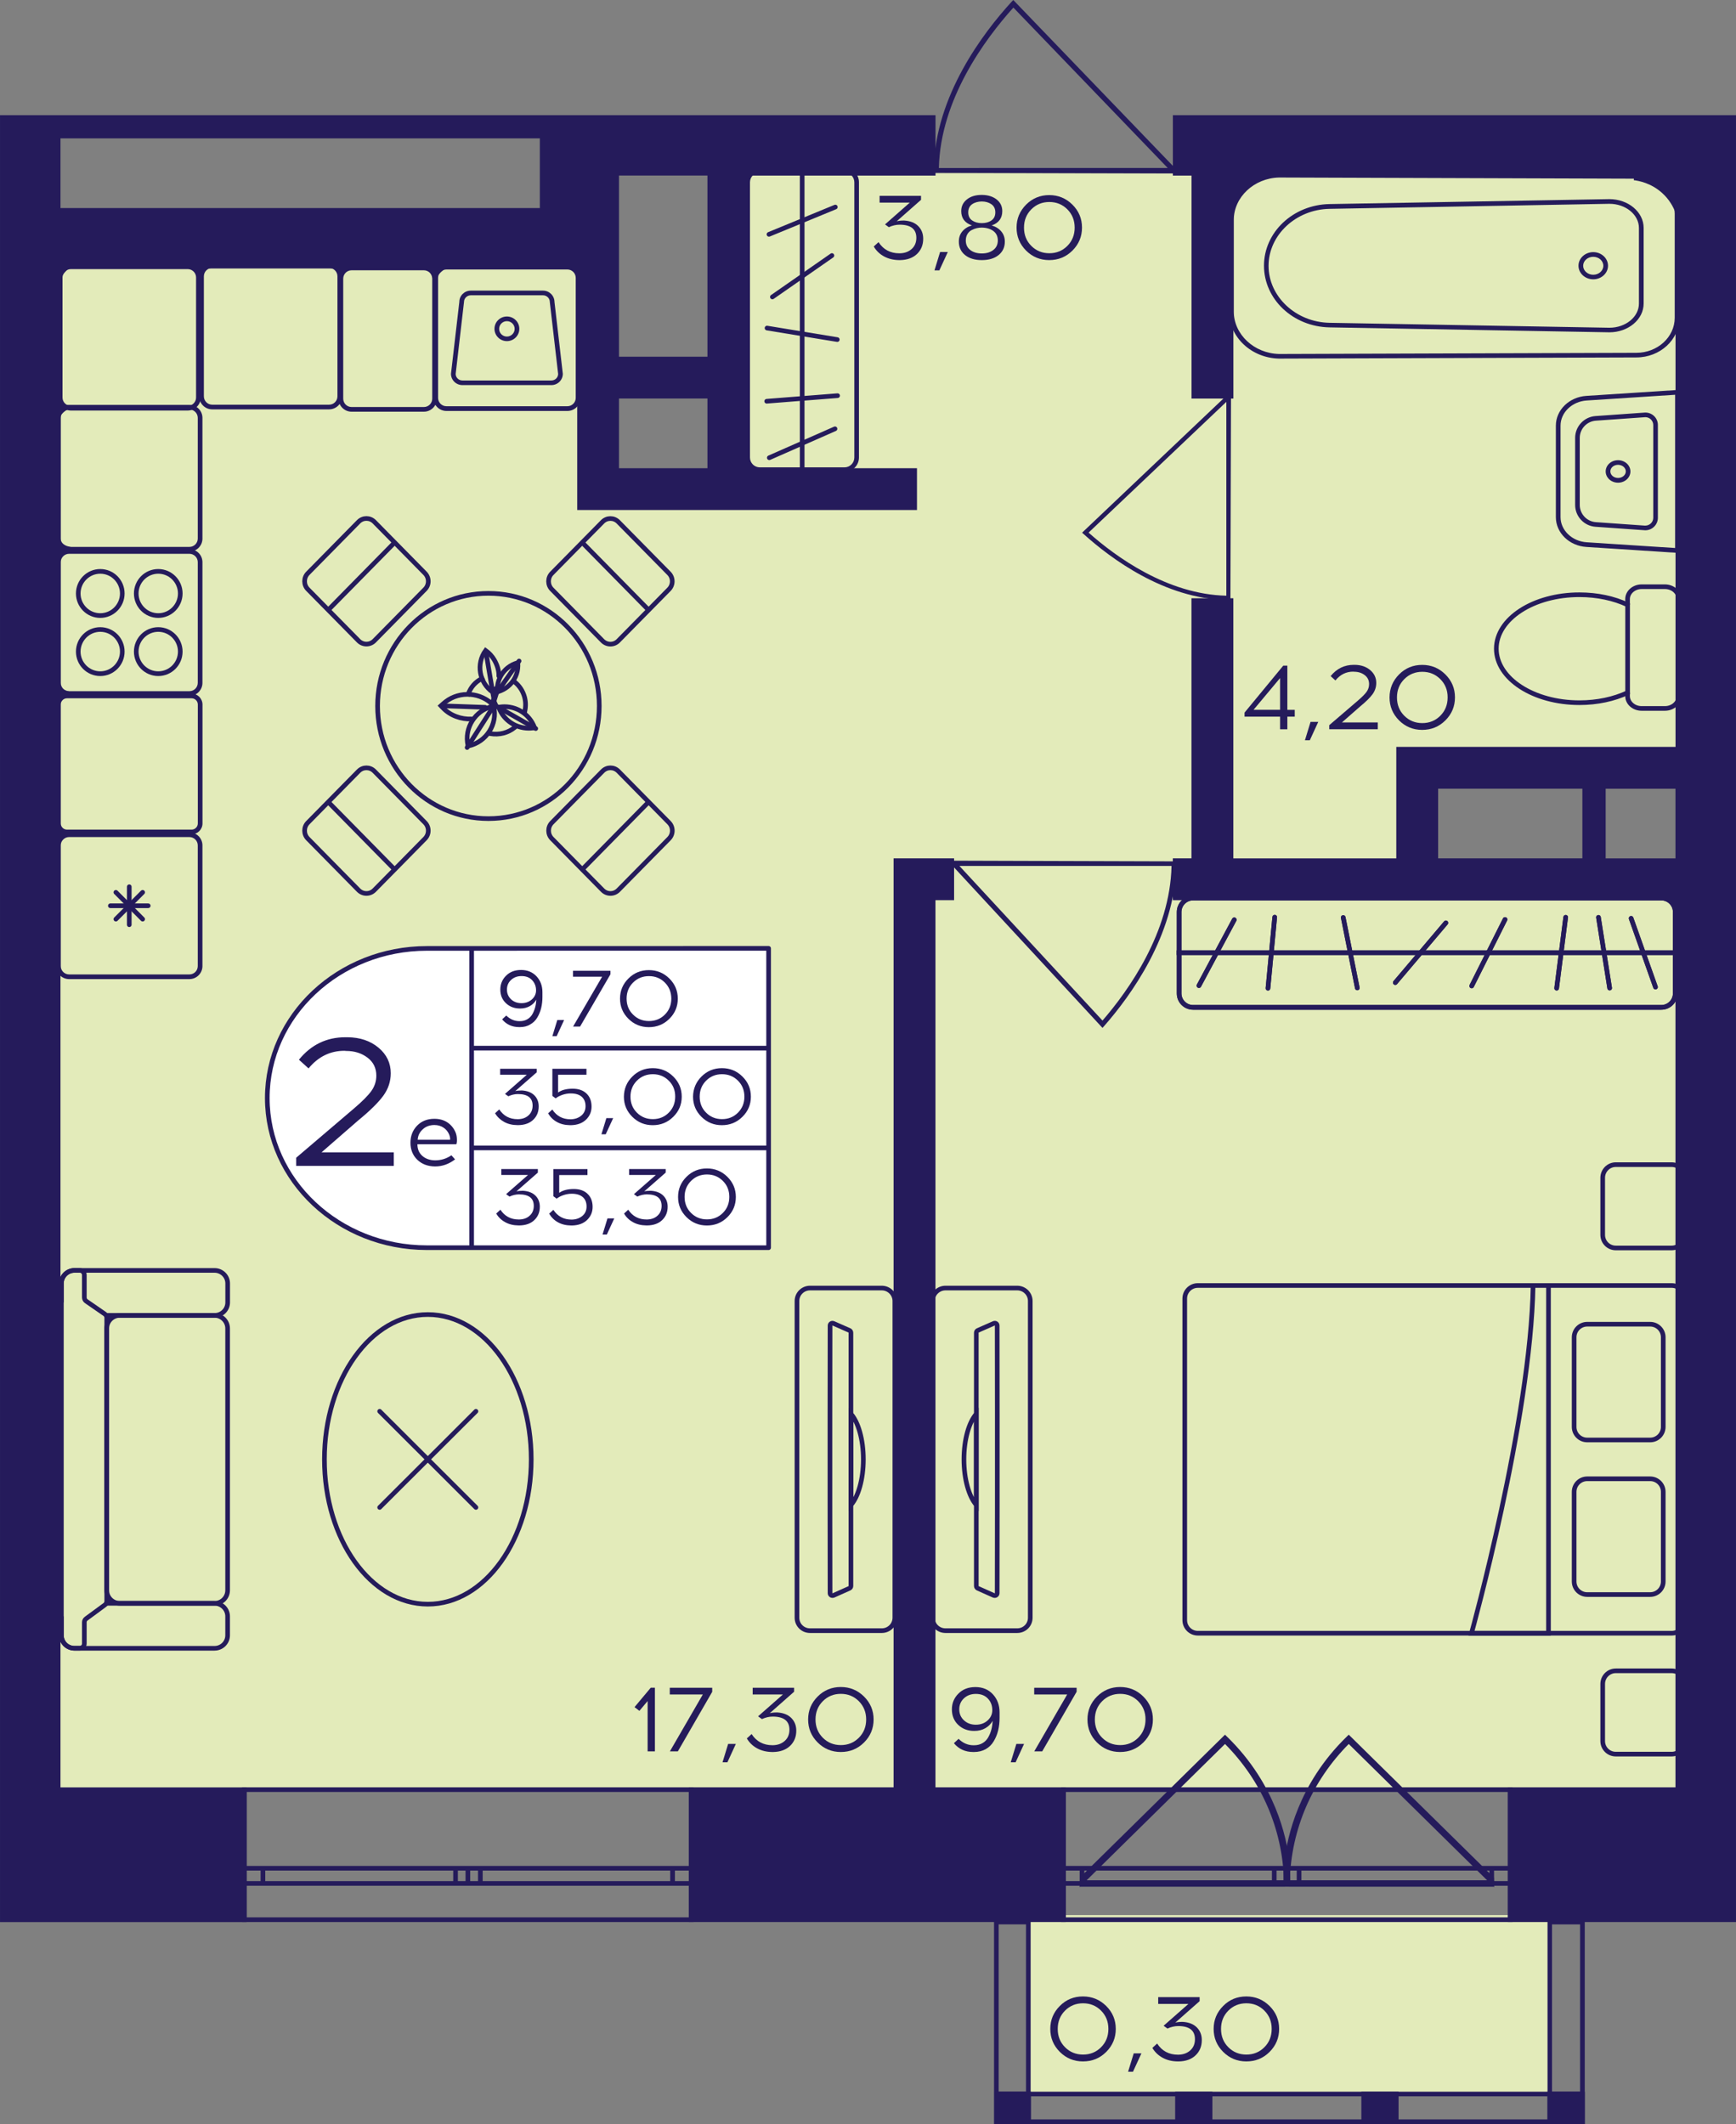 <?xml version="1.0" encoding="utf-8"?>
<!-- Generator: Adobe Illustrator 24.3.0, SVG Export Plug-In . SVG Version: 6.00 Build 0)  -->
<svg version="1.1" id="Слой_1" xmlns="http://www.w3.org/2000/svg" xmlns:xlink="http://www.w3.org/1999/xlink" x="0px" y="0px"
	 viewBox="0 0 326.89 400" style="enable-background:new 0 0 326.89 400;" xml:space="preserve">
<rect x="0" y="0" width="326.89" height="400" fill="#808080" stroke="none"/>
<path style="fill:#E3EBBA;" d="M3.94,337.02c105.17,0,210.33,0,315.5,0c0-57.24,0-114.49,0-171.73c-17.53,0.1-35.06,0.19-52.58,0.29
	c0-7,0-14,0-20.99c17.53,0,35.06,0,52.58,0c0-37.32,0-74.64,0-111.96c-60.76,0-121.52,0-182.29,0c0,19.83,0,39.65,0,59.48
	c-8.18,0-16.36,0-24.54,0c0-16.33,0-32.66,0-48.98c-36.22,0-72.45,0-108.67,0C3.94,141.09,3.94,239.05,3.94,337.02z"/>
<rect x="193.24" y="360.64" style="fill:#E3EBBA;" width="99.03" height="33.53"/>
<g>
	<path style="fill:none;stroke:#251B5B;stroke-width:0.875;stroke-miterlimit:10;" d="M200.25,361.51h84.13v-24.49l-84.13,0V361.51
		z M284.39,361.51h-84.13 M284.39,337.02l-84.13,0 M284.39,354.68h-3.5v-2.86h3.5V354.68z M242.29,351.82h2.32v2.86h-2.32V351.82z
		 M280.89,354.68h-36.27v-2.86h36.27V354.68z M242.29,354.68h-2.35v-2.86h2.35V354.68z M200.25,351.82h3.5v2.86h-3.5V351.82z
		 M239.94,354.68h-36.2v-2.86h36.2V354.68z M284.39,354.68h-3.5 M280.89,354.68v-2.86 M280.89,351.82h3.5 M242.29,351.82h2.32
		 M244.62,351.82v2.86 M244.62,354.68h-2.32 M280.89,354.68h-36.27 M244.62,351.82h36.27 M242.29,354.68h-2.35 M239.94,354.68v-2.86
		 M239.94,351.82h2.35 M200.25,351.82h3.5 M203.75,351.82v2.86 M203.75,354.68h-3.5 M239.94,354.68h-36.2 M203.75,351.82h36.2"/>
</g>
<g>
	<path style="fill:none;stroke:#251B5B;stroke-width:0.875;stroke-miterlimit:10;" d="M130.14,361.51H46.01v-24.49h84.13V361.51z
		 M46.01,361.51h84.13 M46.01,337.02h84.13 M46.01,354.68h3.5v-2.86h-3.5V354.68z M88.1,351.82h-2.32v2.86h2.32V351.82z
		 M49.51,354.68h36.27v-2.86H49.51V354.68z M88.1,354.68h2.35v-2.86H88.1V354.68z M130.14,351.82h-3.5v2.86h3.5V351.82z
		 M90.45,354.68h36.19v-2.86H90.45V354.68z M46.01,354.68h3.5 M49.51,354.68v-2.86 M49.51,351.82h-3.5 M88.1,351.82h-2.32
		 M85.78,351.82v2.86 M85.78,354.68h2.32 M49.51,354.68h36.27 M85.78,351.82H49.51 M88.1,354.68h2.35 M90.45,354.68v-2.86
		 M90.45,351.82H88.1 M130.14,351.82h-3.5 M126.65,351.82v2.86 M126.65,354.68h3.5 M90.45,354.68h36.19 M126.65,351.82H90.45"/>
</g>
<g>
	
		<rect x="291.4" y="393.9" transform="matrix(-1 2.651111e-07 -2.651111e-07 -1 589.804 793.896)" style="fill:#251B5B;" width="7.01" height="6.1"/>
	
		<rect x="187.24" y="393.9" transform="matrix(-1 2.697892e-07 -2.697892e-07 -1 381.369 793.896)" style="fill:#251B5B;" width="6.89" height="6.1"/>
	
		<rect x="221.29" y="393.9" transform="matrix(-1 2.651158e-07 -2.651158e-07 -1 449.583 793.897)" style="fill:#251B5B;" width="7.01" height="6.1"/>
	
		<rect x="256.34" y="393.9" transform="matrix(-1 2.651119e-07 -2.651119e-07 -1 519.693 793.897)" style="fill:#251B5B;" width="7.01" height="6.1"/>
	<g>
		<path style="fill:#251B5B;" d="M297.53,362.39v36.74h-5.26v-36.74H297.53 M298.41,361.51h-7.01V400h7.01V361.51L298.41,361.51z"/>
	</g>
	<g>
		<path style="fill:#251B5B;" d="M193.19,362.39l0,36.74h-5.14v-36.74H193.19 M194.07,361.51h-6.89l0,38.49h6.89L194.07,361.51
			L194.07,361.51z"/>
	</g>
	<g>
		<path style="fill:#251B5B;" d="M297.53,394.77v4.35l-109.42,0v-4.35L297.53,394.77 M298.41,393.9l-111.17,0v6.1l111.17,0V393.9
			L298.41,393.9z"/>
	</g>
</g>
<path style="fill:#251B5B;" d="M231.69,113.1c-0.26,0-0.51-0.01-0.77-0.01v-0.11c-11.65-0.25-21.8-7.83-26.85-12.39l-0.31-0.28
	l27.16-25.78v-0.17c0.29,0,0.59,0,0.88,0C231.76,87.28,231.73,100.19,231.69,113.1z M230.92,75.68l-25.94,24.62
	c5.06,4.5,14.82,11.64,25.94,11.88L230.92,75.68z"/>
<path style="fill:#251B5B;" d="M221.6,162.21c0,0.29-0.01,0.57-0.01,0.86h-0.12c-0.27,13.08-8.57,24.48-13.56,30.15l-0.31,0.35
	l-28.21-30.5h-0.18c0-0.33,0-0.66,0-0.99C193.35,162.12,207.47,162.17,221.6,162.21z M180.66,163.07l26.94,29.12
	c4.92-5.68,12.73-16.64,13-29.12L180.66,163.07z"/>
<path style="fill:#251B5B;" d="M175.71,32.53c0-0.3,0.01-0.59,0.01-0.9h0.12c0.3-13.57,9.24-25.39,14.62-31.27L190.8,0l30.43,31.63
	h0.19c0,0.34,0,0.68,0,1.03C206.19,32.62,190.95,32.57,175.71,32.53z M219.88,31.63L190.82,1.43c-5.31,5.89-13.74,17.26-14.03,30.21
	L219.88,31.63z"/>
<g>
	<path style="fill:#251B5B;" d="M231.13,327.12c2.17,2.12,4.06,4.43,5.66,6.9c5.71,8.83,6.1,17.08,6.16,18.75
		c0.03,1.06,0.01,1.93-0.02,2.48c-0.37,0.02-0.73,0.03-1.1,0.05h-38.46l-0.09,0.09c0.02-0.61,0.04-1.21,0.06-1.81l27.33-26.91
		L231.13,327.12z M204.61,354.09h37.16c-0.3-9.65-4.18-18.7-11.1-25.67L204.61,354.09z"/>
	<path style="fill:#251B5B;" d="M253.51,327.12c-2.17,2.12-4.06,4.43-5.66,6.9c-5.71,8.83-6.1,17.08-6.16,18.75
		c-0.03,1.06-0.01,1.93,0.02,2.48c0.37,0.02,0.73,0.03,1.1,0.05h38.46l0.09,0.09c-0.02-0.61-0.04-1.21-0.06-1.81l-27.33-26.91
		L253.51,327.12z M280.03,354.09h-37.16c0.3-9.65,4.18-18.7,11.1-25.67L280.03,354.09z"/>
</g>
<g>
	<g>
		<path style="fill:#251B5B;" d="M304.68,87.53c0.4,0,0.78,0.14,1.06,0.39c0.25,0.23,0.4,0.53,0.4,0.85c0,0.32-0.14,0.62-0.4,0.85
			c-0.28,0.25-0.65,0.39-1.06,0.39c-0.8,0-1.45-0.56-1.45-1.24S303.87,87.53,304.68,87.53 M304.68,86.66
			c-1.29,0-2.33,0.95-2.33,2.12s1.04,2.12,2.33,2.12s2.33-0.95,2.33-2.12C307.01,87.61,305.96,86.66,304.68,86.66L304.68,86.66z"/>
	</g>
	<g>
		<path style="fill:#251B5B;" d="M315.43,74.34l0,28.86l-16.65-1.08c-2.76-0.18-4.93-2.26-4.93-4.74V80.16
			c0-2.48,2.17-4.56,4.93-4.74L315.43,74.34 M316.31,73.41l-17.59,1.14c-3.24,0.21-5.75,2.66-5.75,5.61v17.23
			c0,2.95,2.51,5.4,5.75,5.61l17.59,1.14L316.31,73.41L316.31,73.41z"/>
	</g>
	<g>
		<path style="fill:#251B5B;" d="M309.82,78.56c0.82,0,1.49,0.67,1.49,1.48l0,17.46c0,0.82-0.67,1.48-1.49,1.48
			c-0.04,0-0.07,0-0.11,0l-9.21-0.65c-1.7-0.12-3.03-1.54-3.03-3.24l0-12.63c0-1.7,1.33-3.12,3.03-3.24l9.21-0.65
			C309.75,78.56,309.79,78.56,309.82,78.56 M309.82,77.69c-0.06,0-0.11,0-0.17,0.01l-9.21,0.65c-2.16,0.15-3.84,1.95-3.84,4.11
			l0,12.63c0,2.16,1.68,3.96,3.84,4.11l9.21,0.65c0.06,0,0.11,0.01,0.17,0.01c1.29,0,2.36-1.05,2.36-2.36l0-17.46
			C312.19,78.73,311.12,77.69,309.82,77.69L309.82,77.69z"/>
	</g>
</g>
<g>
	<g>
		<path style="fill:none;stroke:#251B5B;stroke-width:0.875;stroke-miterlimit:10;" d="M306.47,130.44v0.65
			c0,1.28,1.19,2.32,2.64,2.32l4.4,0c1.47,0,2.64-1.05,2.64-2.32l0-18.28c0-1.28-1.17-2.32-2.64-2.32h-4.4
			c-1.45,0-2.64,1.05-2.64,2.32v1.08"/>
	</g>
	<g>
		<path style="fill:none;stroke:#251B5B;stroke-width:0.875;stroke-miterlimit:10;" d="M281.76,122.16c0,5.62,7,10.17,15.65,10.17
			c3.37,0,6.51-0.69,9.07-1.89v-16.55c-2.55-1.2-5.69-1.89-9.06-1.89C288.76,111.99,281.76,116.54,281.76,122.16z"/>
	</g>
</g>
<g>
	<path style="fill:none;stroke:#251B5B;stroke-width:0.875;stroke-miterlimit:10;" d="M11.56,245.27l0-3.59
		c0-1.34,1.11-2.44,2.46-2.44H15l25.41,0c1.35,0,2.46,1.1,2.46,2.44v3.59c0,1.36-1.11,2.44-2.46,2.44H19.96"/>
	<path style="fill:none;stroke:#251B5B;stroke-width:0.875;stroke-miterlimit:10;" d="M11.56,304.37l0,3.59
		c0,1.36,1.11,2.44,2.46,2.44H15H40.4c1.35,0,2.46-1.08,2.46-2.44v-3.59c0-1.34-1.11-2.44-2.46-2.44l-20.41,0"/>
	<path style="fill:none;stroke:#251B5B;stroke-width:0.875;stroke-miterlimit:10;" d="M42.86,299.48l0-49.32
		c0-1.35-1.1-2.45-2.45-2.45H22.55c-1.35,0-2.45,1.1-2.45,2.45l0,49.32c0,1.35,1.1,2.45,2.45,2.45h17.87
		C41.76,301.93,42.86,300.84,42.86,299.48z"/>
	<path style="fill:none;stroke:#251B5B;stroke-width:0.875;stroke-miterlimit:10;" d="M16.24,304.81l3.51-2.58
		c0.22-0.16,0.35-0.42,0.35-0.7l0-53.37c0-0.29-0.14-0.55-0.38-0.72l-3.46-2.39c-0.24-0.16-0.38-0.43-0.38-0.72l0-4.23
		c0-0.48-0.39-0.87-0.88-0.87h-0.98c-1.36,0-2.46,1.09-2.46,2.44l0,66.28c0,1.35,1.1,2.44,2.46,2.44H15c0.48,0,0.88-0.39,0.88-0.87
		l0-4.03C15.88,305.23,16.01,304.97,16.24,304.81z"/>
</g>
<g>
	
		<ellipse style="fill:none;stroke:#251B5B;stroke-width:0.875;stroke-miterlimit:10;" cx="80.56" cy="274.82" rx="19.47" ry="27.27"/>
	<g>
		
			<line style="fill:none;stroke:#251B5B;stroke-width:0.875;stroke-linecap:round;stroke-miterlimit:10;" x1="71.49" y1="283.87" x2="89.62" y2="265.77"/>
		
			<line style="fill:none;stroke:#251B5B;stroke-width:0.875;stroke-linecap:round;stroke-miterlimit:10;" x1="71.49" y1="265.77" x2="89.62" y2="283.87"/>
	</g>
</g>
<g>
	<path style="fill:none;stroke:#251B5B;stroke-width:0.875;stroke-miterlimit:10;" d="M166.04,242.56l-13.51,0
		c-1.37,0-2.46,1.1-2.46,2.44l0,59.64c0,1.36,1.09,2.44,2.46,2.44h13.51c1.35,0,2.46-1.08,2.46-2.44l0-59.64
		C168.5,243.66,167.39,242.56,166.04,242.56z M160.23,298.68c0,0.17-0.12,0.35-0.28,0.42l-3,1.34c-0.32,0.12-0.65-0.09-0.65-0.42
		c0-2.13-0.02-8.79-0.02-16.63v-17.12c0-7.84,0.02-14.52,0.02-16.63c0-0.35,0.33-0.56,0.65-0.42l3,1.32
		c0.16,0.07,0.28,0.24,0.28,0.44L160.23,298.68z"/>
	<g>
		<path style="fill:none;stroke:#251B5B;stroke-width:0.875;stroke-miterlimit:10;" d="M162.57,274.83c0,3.73-0.95,6.99-2.33,8.58
			l0-17.15C161.62,267.84,162.57,271.08,162.57,274.83z"/>
	</g>
</g>
<g>
	<g>
		<g>
			<path style="fill:#251B5B;" d="M159.02,32.48c1.02,0,1.85,0.83,1.85,1.85v51.83c0,1.02-0.83,1.85-1.85,1.85h-15.95
				c-1.02,0-1.85-0.83-1.85-1.85V34.33c0-1.02,0.83-1.85,1.85-1.85H159.02 M159.02,31.6h-15.95c-1.5,0-2.72,1.22-2.72,2.72v51.83
				c0,1.5,1.22,2.72,2.72,2.72h15.95c1.5,0,2.72-1.22,2.72-2.72V34.33C161.75,32.82,160.53,31.6,159.02,31.6L159.02,31.6z"/>
		</g>
	</g>
	
		<line style="fill:none;stroke:#251B5B;stroke-width:0.875;stroke-miterlimit:10;" x1="151.05" y1="88.88" x2="151.05" y2="31.83"/>
	
		<line style="fill:none;stroke:#251B5B;stroke-width:0.875;stroke-linecap:round;stroke-miterlimit:10;" x1="144.37" y1="75.56" x2="157.72" y2="74.51"/>
	
		<line style="fill:none;stroke:#251B5B;stroke-width:0.875;stroke-linecap:round;stroke-miterlimit:10;" x1="144.43" y1="61.78" x2="157.66" y2="63.95"/>
	
		<line style="fill:none;stroke:#251B5B;stroke-width:0.875;stroke-linecap:round;stroke-miterlimit:10;" x1="145.44" y1="55.92" x2="156.65" y2="48.12"/>
	
		<line style="fill:none;stroke:#251B5B;stroke-width:0.875;stroke-linecap:round;stroke-miterlimit:10;" x1="144.8" y1="44.13" x2="157.29" y2="38.99"/>
	
		<line style="fill:none;stroke:#251B5B;stroke-width:0.875;stroke-linecap:round;stroke-miterlimit:10;" x1="144.86" y1="86.2" x2="157.23" y2="80.75"/>
</g>
<g>
	<g>
		<g>
			<path style="fill:#251B5B;" d="M312.82,169.56c1.21,0,2.19,0.98,2.19,2.19v15.32c0,1.21-0.98,2.19-2.19,2.19h-88.16
				c-1.21,0-2.19-0.98-2.19-2.19v-15.32c0-1.21,0.98-2.19,2.19-2.19H312.82 M312.82,168.69h-88.16c-1.7,0-3.07,1.37-3.07,3.07v15.32
				c0,1.7,1.37,3.07,3.07,3.07h88.16c1.7,0,3.07-1.37,3.07-3.07v-15.32C315.89,170.06,314.52,168.69,312.82,168.69L312.82,168.69z"
				/>
		</g>
	</g>
	
		<line style="fill:none;stroke:#251B5B;stroke-width:0.875;stroke-miterlimit:10;" x1="221.58" y1="179.41" x2="315.57" y2="179.41"/>
	
		<line style="fill:none;stroke:#251B5B;stroke-width:0.875;stroke-linecap:round;stroke-miterlimit:10;" x1="238.76" y1="186.1" x2="240.03" y2="172.72"/>
	
		<line style="fill:none;stroke:#251B5B;stroke-width:0.875;stroke-linecap:round;stroke-miterlimit:10;" x1="255.58" y1="186.04" x2="252.93" y2="172.78"/>
	
		<line style="fill:none;stroke:#251B5B;stroke-width:0.875;stroke-linecap:round;stroke-miterlimit:10;" x1="311.73" y1="185.88" x2="307.14" y2="172.94"/>
	
		<line style="fill:none;stroke:#251B5B;stroke-width:0.875;stroke-linecap:round;stroke-miterlimit:10;" x1="262.73" y1="185.04" x2="272.26" y2="173.79"/>
	
		<line style="fill:none;stroke:#251B5B;stroke-width:0.875;stroke-linecap:round;stroke-miterlimit:10;" x1="277.12" y1="185.67" x2="283.4" y2="173.15"/>
	
		<line style="fill:none;stroke:#251B5B;stroke-width:0.875;stroke-linecap:round;stroke-miterlimit:10;" x1="293.12" y1="186.09" x2="294.82" y2="172.74"/>
	
		<line style="fill:none;stroke:#251B5B;stroke-width:0.875;stroke-linecap:round;stroke-miterlimit:10;" x1="303.1" y1="186.07" x2="300.99" y2="172.75"/>
	
		<line style="fill:none;stroke:#251B5B;stroke-width:0.875;stroke-linecap:round;stroke-miterlimit:10;" x1="225.76" y1="185.61" x2="232.41" y2="173.21"/>
	<g>
		<g>
			<path style="fill:#251B5B;" d="M312.82,169.56c1.21,0,2.19,0.98,2.19,2.19v15.32c0,1.21-0.98,2.19-2.19,2.19h-88.16
				c-1.21,0-2.19-0.98-2.19-2.19v-15.32c0-1.21,0.98-2.19,2.19-2.19H312.82 M312.82,168.69h-88.16c-1.7,0-3.07,1.37-3.07,3.07v15.32
				c0,1.7,1.37,3.07,3.07,3.07h88.16c1.7,0,3.07-1.37,3.07-3.07v-15.32C315.89,170.06,314.52,168.69,312.82,168.69L312.82,168.69z"
				/>
		</g>
	</g>
	
		<line style="fill:none;stroke:#251B5B;stroke-width:0.875;stroke-miterlimit:10;" x1="221.58" y1="179.41" x2="315.57" y2="179.41"/>
	
		<line style="fill:none;stroke:#251B5B;stroke-width:0.875;stroke-linecap:round;stroke-miterlimit:10;" x1="238.76" y1="186.1" x2="240.03" y2="172.72"/>
	
		<line style="fill:none;stroke:#251B5B;stroke-width:0.875;stroke-linecap:round;stroke-miterlimit:10;" x1="255.58" y1="186.04" x2="252.93" y2="172.78"/>
	
		<line style="fill:none;stroke:#251B5B;stroke-width:0.875;stroke-linecap:round;stroke-miterlimit:10;" x1="311.73" y1="185.88" x2="307.14" y2="172.94"/>
	
		<line style="fill:none;stroke:#251B5B;stroke-width:0.875;stroke-linecap:round;stroke-miterlimit:10;" x1="262.73" y1="185.04" x2="272.26" y2="173.79"/>
	
		<line style="fill:none;stroke:#251B5B;stroke-width:0.875;stroke-linecap:round;stroke-miterlimit:10;" x1="277.12" y1="185.67" x2="283.4" y2="173.15"/>
	
		<line style="fill:none;stroke:#251B5B;stroke-width:0.875;stroke-linecap:round;stroke-miterlimit:10;" x1="293.12" y1="186.09" x2="294.82" y2="172.74"/>
	
		<line style="fill:none;stroke:#251B5B;stroke-width:0.875;stroke-linecap:round;stroke-miterlimit:10;" x1="303.1" y1="186.07" x2="300.99" y2="172.75"/>
	
		<line style="fill:none;stroke:#251B5B;stroke-width:0.875;stroke-linecap:round;stroke-miterlimit:10;" x1="225.76" y1="185.61" x2="232.41" y2="173.21"/>
</g>
<g>
	<g>
		<path style="fill:none;stroke:#251B5B;stroke-width:0.875;stroke-miterlimit:10;" d="M314.77,307.56h-89.22
			c-1.36,0-2.46-1.1-2.46-2.46v-60.56c0-1.36,1.1-2.46,2.46-2.46h89.22c1.36,0,2.46,1.1,2.46,2.46v60.56
			C317.23,306.46,316.13,307.56,314.77,307.56z"/>
		<g>
			<path style="fill:none;stroke:#251B5B;stroke-width:0.875;stroke-miterlimit:10;" d="M298.87,249.37h11.86
				c1.36,0,2.46,1.1,2.46,2.46v16.88c0,1.36-1.1,2.46-2.46,2.46h-11.86c-1.36,0-2.46-1.1-2.46-2.46v-16.88
				C296.41,250.47,297.51,249.37,298.87,249.37z"/>
			<path style="fill:none;stroke:#251B5B;stroke-width:0.875;stroke-miterlimit:10;" d="M298.87,278.48h11.86
				c1.36,0,2.46,1.1,2.46,2.46v16.88c0,1.36-1.1,2.46-2.46,2.46h-11.86c-1.36,0-2.46-1.1-2.46-2.46v-16.88
				C296.41,279.58,297.51,278.48,298.87,278.48z"/>
		</g>
		<path style="fill:none;stroke:#251B5B;stroke-width:0.875;stroke-miterlimit:10;" d="M291.58,242.09v65.48h-14.5
			c0,0,11.18-40.22,11.6-65.48"/>
	</g>
	<path style="fill:none;stroke:#251B5B;stroke-width:0.875;stroke-linecap:round;stroke-miterlimit:10;" d="M304.25,219.32h10.52
		c1.36,0,2.46,1.1,2.46,2.46v10.77c0,1.36-1.1,2.46-2.46,2.46h-10.52c-1.36,0-2.46-1.1-2.46-2.46v-10.77
		C301.8,220.42,302.9,219.32,304.25,219.32z"/>
	<path style="fill:none;stroke:#251B5B;stroke-width:0.875;stroke-linecap:round;stroke-miterlimit:10;" d="M304.25,314.64h10.52
		c1.36,0,2.46,1.1,2.46,2.46v10.77c0,1.36-1.1,2.46-2.46,2.46h-10.52c-1.36,0-2.46-1.1-2.46-2.46V317.1
		C301.8,315.74,302.9,314.64,304.25,314.64z"/>
</g>
<g>
	<path style="fill:none;stroke:#251B5B;stroke-width:0.875;stroke-miterlimit:10;" d="M178.03,242.56h13.51
		c1.37,0,2.46,1.1,2.46,2.44v59.64c0,1.36-1.09,2.44-2.46,2.44h-13.51c-1.35,0-2.46-1.08-2.46-2.44V245
		C175.58,243.66,176.68,242.56,178.03,242.56z M183.84,298.68c0,0.17,0.12,0.35,0.28,0.42l3,1.34c0.32,0.12,0.65-0.09,0.65-0.42
		c0-2.13,0.02-8.79,0.02-16.63v-17.12c0-7.84-0.02-14.52-0.02-16.63c0-0.35-0.33-0.56-0.65-0.42l-3,1.32
		c-0.16,0.07-0.28,0.24-0.28,0.44V298.68z"/>
	<g>
		<path style="fill:none;stroke:#251B5B;stroke-width:0.875;stroke-miterlimit:10;" d="M181.51,274.83c0,3.73,0.95,6.99,2.33,8.58
			v-17.15C182.46,267.84,181.51,271.08,181.51,274.83z"/>
	</g>
</g>
<g>
	<g>
		<path style="fill:#251B5B;" d="M240.86,33.43l67.27,0.22c3.98,0,7.22,2.96,7.22,6.59v19.61c0,3.63-3.24,6.59-7.22,6.59
			l-67.26,0.22c-4.72-0.1-8.55-3.69-8.55-8V41.43C232.32,37.12,236.15,33.53,240.86,33.43 M240.85,32.55
			c-5.23,0.11-9.41,4.05-9.41,8.87v17.24c0,4.82,4.18,8.76,9.41,8.87l67.28-0.22c4.47,0,8.1-3.34,8.1-7.47V40.24
			c0-4.12-3.63-7.47-8.1-7.47L240.85,32.55L240.85,32.55z"/>
	</g>
	<g>
		<path style="fill:#251B5B;" d="M303.05,38.38c3.07,0,5.56,2.04,5.56,4.55v14.24c0,2.51-2.5,4.55-5.56,4.55l-52.71-0.93
			c-6.33-0.12-11.47-4.94-11.47-10.73c0-5.8,5.15-10.61,11.47-10.73L303.05,38.38 M303.05,37.5l-52.71,0.93
			c-6.85,0.13-12.33,5.29-12.33,11.61v0c0,6.32,5.48,11.48,12.33,11.61l52.71,0.93c3.56,0,6.45-2.43,6.45-5.42V42.92
			C309.5,39.93,306.61,37.5,303.05,37.5L303.05,37.5z"/>
	</g>
	<g>
		<path style="fill:#251B5B;" d="M300.01,48.36c1.05,0,1.9,0.76,1.9,1.69s-0.85,1.69-1.9,1.69c-1.05,0-1.9-0.76-1.9-1.69
			S298.96,48.36,300.01,48.36 M300.01,47.48c-1.53,0-2.78,1.15-2.78,2.56s1.24,2.56,2.78,2.56c1.53,0,2.78-1.15,2.78-2.56
			S301.54,47.48,300.01,47.48L300.01,47.48z"/>
	</g>
</g>
<g>
	<path style="fill:#251B5B;" d="M35.35,50.68c0.87,0,1.57,0.71,1.57,1.57v22.61c0,0.87-0.71,1.57-1.57,1.57H13.34
		c-0.87,0-1.57-0.71-1.57-1.57V52.25c0-0.87,0.71-1.57,1.57-1.57H35.35 M35.35,49.8H13.34c-1.35,0-2.45,1.1-2.45,2.45v22.61
		c0,1.35,1.1,2.45,2.45,2.45h22.01c1.35,0,2.45-1.1,2.45-2.45V52.25C37.79,50.9,36.7,49.8,35.35,49.8L35.35,49.8z"/>
</g>
<g>
	<g>
		<path style="fill:#251B5B;" d="M106.84,50.75c0.87,0,1.57,0.71,1.57,1.57v22.61c0,0.87-0.71,1.57-1.57,1.57H84.06
			c-0.87,0-1.57-0.71-1.57-1.57V52.32c0-0.87,0.71-1.57,1.57-1.57H106.84 M106.84,49.88H84.06c-1.35,0-2.45,1.1-2.45,2.45v22.61
			c0,1.35,1.1,2.45,2.45,2.45h22.79c1.35,0,2.45-1.1,2.45-2.45V52.32C109.29,50.97,108.2,49.88,106.84,49.88L106.84,49.88z"/>
	</g>
	<g>
		<path style="fill:#251B5B;" d="M102.26,55.61c0.7,0,1.27,0.56,1.27,1.26v0.05l0.01,0.05l1.56,13.47
			c-0.02,0.67-0.58,1.21-1.27,1.21H87.07c-0.69,0-1.25-0.54-1.27-1.21l1.56-13.47l0.01-0.05v-0.05c0-0.69,0.57-1.26,1.27-1.26
			H102.26 M102.26,54.73H88.64c-1.19,0-2.15,0.96-2.15,2.13l-1.57,13.53c0,1.18,0.96,2.13,2.15,2.13h16.76
			c1.19,0,2.15-0.96,2.15-2.13l-1.57-13.53C104.4,55.69,103.44,54.73,102.26,54.73L102.26,54.73z"/>
	</g>
	<g>
		<path style="fill:#251B5B;" d="M95.45,60.48c0.81,0,1.46,0.65,1.46,1.45c0,0.8-0.66,1.45-1.46,1.45c-0.81,0-1.46-0.65-1.46-1.45
			C93.99,61.13,94.64,60.48,95.45,60.48 M95.45,59.6c-1.29,0-2.34,1.04-2.34,2.32s1.05,2.32,2.34,2.32s2.34-1.04,2.34-2.32
			S96.74,59.6,95.45,59.6L95.45,59.6z"/>
	</g>
</g>
<g>
	<g>
		<path style="fill:#251B5B;" d="M35.67,104.29c0.87,0,1.57,0.71,1.57,1.57v22.73c0,0.87-0.71,1.57-1.57,1.57H13.01
			c-0.87,0-1.57-0.71-1.57-1.57v-22.73c0-0.87,0.71-1.57,1.57-1.57H35.67 M35.67,103.42H13.01c-1.35,0-2.45,1.1-2.45,2.45v22.73
			c0,1.35,1.1,2.45,2.45,2.45h22.66c1.35,0,2.45-1.1,2.45-2.45v-22.73C38.12,104.51,37.03,103.42,35.67,103.42L35.67,103.42z"/>
	</g>
	<g>
		<g>
			<path style="fill:#251B5B;" d="M29.8,108.04c2.05,0,3.71,1.67,3.71,3.72s-1.66,3.72-3.71,3.72s-3.71-1.67-3.71-3.72
				S27.76,108.04,29.8,108.04 M29.8,107.16c-2.53,0-4.58,2.06-4.58,4.6s2.05,4.6,4.58,4.6c2.53,0,4.58-2.06,4.58-4.6
				S32.33,107.16,29.8,107.16L29.8,107.16z"/>
		</g>
		<g>
			<path style="fill:#251B5B;" d="M18.88,118.98c2.05,0,3.71,1.67,3.71,3.72c0,2.05-1.66,3.72-3.71,3.72s-3.71-1.67-3.71-3.72
				C15.18,120.65,16.84,118.98,18.88,118.98 M18.88,118.11c-2.53,0-4.58,2.06-4.58,4.6s2.05,4.6,4.58,4.6c2.53,0,4.58-2.06,4.58-4.6
				S21.42,118.11,18.88,118.11L18.88,118.11z"/>
		</g>
		<g>
			<path style="fill:#251B5B;" d="M29.8,118.98c2.05,0,3.71,1.67,3.71,3.72c0,2.05-1.66,3.72-3.71,3.72s-3.71-1.67-3.71-3.72
				C26.09,120.65,27.76,118.98,29.8,118.98 M29.8,118.11c-2.53,0-4.58,2.06-4.58,4.6s2.05,4.6,4.58,4.6c2.53,0,4.58-2.06,4.58-4.6
				S32.33,118.11,29.8,118.11L29.8,118.11z"/>
		</g>
		<g>
			<path style="fill:#251B5B;" d="M18.88,108.04c2.05,0,3.71,1.67,3.71,3.72s-1.66,3.72-3.71,3.72s-3.71-1.67-3.71-3.72
				S16.84,108.04,18.88,108.04 M18.88,107.16c-2.53,0-4.58,2.06-4.58,4.6s2.05,4.6,4.58,4.6c2.53,0,4.58-2.06,4.58-4.6
				S21.42,107.16,18.88,107.16L18.88,107.16z"/>
		</g>
	</g>
</g>
<g>
	<path style="fill:#251B5B;" d="M36.08,131.5c0.65,0,1.17,0.53,1.17,1.17v22.39c0,0.65-0.53,1.17-1.17,1.17H12.61
		c-0.65,0-1.17-0.53-1.17-1.17v-22.39c0-0.65,0.53-1.17,1.17-1.17H36.08 M36.08,130.62H12.61c-1.13,0-2.05,0.92-2.05,2.05v22.39
		c0,1.13,0.92,2.05,2.05,2.05h23.47c1.13,0,2.05-0.92,2.05-2.05v-22.39C38.12,131.54,37.21,130.62,36.08,130.62L36.08,130.62z"/>
</g>
<g>
	<g>
		<path style="fill:#251B5B;" d="M35.67,157.63c0.87,0,1.57,0.71,1.57,1.57v22.73c0,0.87-0.71,1.57-1.57,1.57H13.01
			c-0.87,0-1.57-0.71-1.57-1.57V159.2c0-0.87,0.71-1.57,1.57-1.57H35.67 M35.67,156.75H13.01c-1.35,0-2.45,1.1-2.45,2.45v22.73
			c0,1.35,1.1,2.45,2.45,2.45h22.66c1.35,0,2.45-1.1,2.45-2.45V159.2C38.12,157.85,37.03,156.75,35.67,156.75L35.67,156.75z"/>
	</g>
	<g>
		
			<line style="fill:none;stroke:#251B5B;stroke-width:0.875;stroke-linecap:round;stroke-miterlimit:10;" x1="27.91" y1="170.57" x2="20.78" y2="170.57"/>
		
			<line style="fill:none;stroke:#251B5B;stroke-width:0.875;stroke-linecap:round;stroke-miterlimit:10;" x1="26.86" y1="173.09" x2="21.82" y2="168.04"/>
		
			<line style="fill:none;stroke:#251B5B;stroke-width:0.875;stroke-linecap:round;stroke-miterlimit:10;" x1="24.34" y1="174.14" x2="24.34" y2="166.99"/>
		
			<line style="fill:none;stroke:#251B5B;stroke-width:0.875;stroke-linecap:round;stroke-miterlimit:10;" x1="21.82" y1="173.09" x2="26.86" y2="168.04"/>
	</g>
</g>
<g>
	<path style="fill:#251B5B;" d="M35.67,77.12c0.87,0,1.57,0.71,1.57,1.57v22.73c0,0.87-0.71,1.57-1.57,1.57H13.01
		c-0.87,0-1.57-0.71-1.57-1.57V78.7c0-0.87,0.71-1.57,1.57-1.57H35.67 M35.67,76.25H13.01c-1.35,0-2.45,1.1-2.45,2.45v22.73
		c0,1.35,1.1,2.45,2.45,2.45h22.66c1.35,0,2.45-1.1,2.45-2.45V78.7C38.12,77.34,37.03,76.25,35.67,76.25L35.67,76.25z"/>
</g>
<g>
	<path style="fill:#251B5B;" d="M61.97,50.46c0.87,0,1.57,0.71,1.57,1.57v22.61c0,0.87-0.71,1.57-1.57,1.57H39.96
		c-0.87,0-1.57-0.71-1.57-1.57V52.03c0-0.87,0.71-1.57,1.57-1.57H61.97 M61.97,49.58H39.96c-1.35,0-2.45,1.1-2.45,2.45v22.61
		c0,1.35,1.1,2.45,2.45,2.45h22.01c1.35,0,2.45-1.1,2.45-2.45V52.03C64.41,50.68,63.32,49.58,61.97,49.58L61.97,49.58z"/>
</g>
<g>
	<path style="fill:#251B5B;" d="M79.82,50.9c0.87,0,1.57,0.71,1.57,1.57v22.61c0,0.87-0.71,1.57-1.57,1.57H66.2
		c-0.87,0-1.57-0.71-1.57-1.57V52.47c0-0.87,0.71-1.57,1.57-1.57H79.82 M79.82,50.02H66.2c-1.35,0-2.45,1.1-2.45,2.45v22.61
		c0,1.35,1.1,2.45,2.45,2.45h13.62c1.35,0,2.45-1.1,2.45-2.45V52.47C82.27,51.12,81.17,50.02,79.82,50.02L79.82,50.02z"/>
</g>
<g>
	<path style="fill:#251B5B;stroke:#251B5B;stroke-width:0.875;stroke-miterlimit:10;" d="M221.29,22.13v10.5h3.51v41.99h7.01V39.07
		c0.46-1.2,1.23-2.56,2.56-3.77c2.22-2.02,4.7-2.45,5.62-2.56c-0.59-0.04-1.17-0.08-1.76-0.12h72.22c-0.77,0.05-1.54,0.1-2.31,0.15
		c0.45,0.05,1.29,0.19,2.28,0.55c-0.91,0.06-1.81,0.12-2.72,0.18c0.92,0.11,3.4,0.53,5.62,2.56c1.38,1.26,2.17,2.7,2.62,3.93v101.1
		h-52.58v3.5v3.5v14H231.8V113.1h-7.01v48.98h-3.51v7h42.07h7.01h28.04h3.51h12.57c0.14,0.05,0.27,0.09,0.44,0.14
		c0.34,0.43,0.68,0.85,1.01,1.28v166.52h-31.55v24.49h42.07v-17.49v-7V32.63v-3.5v-7H221.29z M270.36,162.08v-14h28.04v14H270.36z
		 M301.91,148.09h14.02v14h-14.02V148.09z"/>
	<path style="fill:#251B5B;stroke:#251B5B;stroke-width:0.875;stroke-miterlimit:10;" d="M172.21,88.61h-30.06
		c-0.3-0.06-0.8-0.21-1.31-0.71c-0.08-0.08-0.11-0.16-0.18-0.24V32.63h35.06v-10.5h-66.6h-7.01H10.95H7.45H0.44v314.89v14v10.5
		h45.57v-24.49H10.95v-178.6c0.16-0.22,0.36-0.45,0.61-0.69c0.34-0.32,0.68-0.55,0.96-0.71c-0.27-0.07-0.7-0.21-1.11-0.56
		c-0.19-0.16-0.33-0.34-0.46-0.52v-23.89c0.17-0.25,0.38-0.51,0.67-0.77c0.34-0.32,0.68-0.55,0.96-0.71
		c-0.27-0.07-0.7-0.21-1.11-0.56c-0.21-0.18-0.38-0.38-0.51-0.58v-24.42c0.19-0.3,0.44-0.64,0.81-0.99
		c0.34-0.32,0.68-0.55,0.96-0.71c-0.27-0.07-0.7-0.21-1.11-0.56c-0.32-0.27-0.51-0.57-0.66-0.87V78.1c0.16-0.22,0.36-0.45,0.61-0.69
		c0.34-0.32,0.68-0.55,0.96-0.71c-0.27-0.07-0.7-0.21-1.11-0.56c-0.19-0.16-0.33-0.34-0.46-0.52V51.01c0.18,0.3,0.3,0.58,0.35,0.78
		c0.16-0.28,0.39-0.62,0.71-0.96c0.29-0.31,0.57-0.53,0.84-0.71h23.6c0.16,0.12,0.31,0.23,0.45,0.4c0.35,0.41,0.49,0.84,0.56,1.11
		c0.16-0.28,0.39-0.62,0.71-0.96c0.21-0.22,0.42-0.4,0.61-0.55h24.29c0.16,0.12,0.31,0.23,0.45,0.4c0.35,0.41,0.49,0.84,0.56,1.11
		c0.16-0.28,0.39-0.62,0.71-0.96c0.21-0.22,0.42-0.4,0.61-0.55h14.59c0.4,0.13,0.88,0.36,1.28,0.84c0.35,0.41,0.49,0.84,0.56,1.11
		c0.16-0.28,0.39-0.62,0.71-0.96c0.43-0.46,0.88-0.76,1.22-0.96c-0.28-0.01-0.55-0.02-0.83-0.03h19.18h5.75
		c0.09,0.07,0.22,0.12,0.29,0.19c0.33,0.35,0.48,0.82,0.6,0.78c0.12-0.03-0.06-0.5,0.12-0.84c0.03-0.06,0.12-0.08,0.17-0.13h0.08
		v38.49v7h7.01h56.09V88.61z M10.95,39.62v-14h91.14v7v7H10.95z M116.12,46.62v-7v-7h17.53v34.99h-17.53V50.12V46.62z M116.12,74.61
		h17.53v14h-17.53V74.61z"/>
	<polygon style="fill:#251B5B;stroke:#251B5B;stroke-width:0.875;stroke-miterlimit:10;" points="175.71,169.08 179.22,169.08 
		179.22,162.08 175.71,162.08 172.21,162.08 168.7,162.08 168.7,337.02 130.14,337.02 130.14,361.51 200.25,361.51 200.25,337.02 
		175.71,337.02 	"/>
</g>
<g>
	
		<ellipse style="fill:none;stroke:#251B5B;stroke-width:0.875;stroke-miterlimit:10;" cx="91.97" cy="132.95" rx="20.87" ry="21.21"/>
	<g>
		<g>
			<path style="fill:none;stroke:#251B5B;stroke-width:0.875;stroke-miterlimit:10;" d="M80.03,110.97l-9.55,9.7
				c-0.82,0.83-2.14,0.83-2.96,0l-9.55-9.7c-0.82-0.83-0.82-2.18,0-3.01l9.55-9.7c0.82-0.83,2.14-0.83,2.96,0l9.55,9.7
				C80.85,108.8,80.85,110.14,80.03,110.97z"/>
			
				<line style="fill:none;stroke:#251B5B;stroke-width:0.875;stroke-miterlimit:10;" x1="61.67" y1="115.01" x2="74.45" y2="102.02"/>
		</g>
	</g>
	<g>
		<g>
			<path style="fill:none;stroke:#251B5B;stroke-width:0.875;stroke-miterlimit:10;" d="M103.92,154.92l9.55-9.7
				c0.82-0.83,2.14-0.83,2.96,0l9.55,9.7c0.82,0.83,0.82,2.18,0,3.01l-9.55,9.7c-0.82,0.83-2.14,0.83-2.96,0l-9.55-9.7
				C103.1,157.1,103.1,155.75,103.92,154.92z"/>
			
				<line style="fill:none;stroke:#251B5B;stroke-width:0.875;stroke-miterlimit:10;" x1="122.27" y1="150.89" x2="109.49" y2="163.88"/>
		</g>
	</g>
	<g>
		<g>
			<path style="fill:none;stroke:#251B5B;stroke-width:0.875;stroke-miterlimit:10;" d="M113.46,120.68l-9.55-9.7
				c-0.82-0.83-0.82-2.18,0-3.01l9.55-9.7c0.82-0.83,2.14-0.83,2.96,0l9.55,9.7c0.82,0.83,0.82,2.18,0,3.01l-9.55,9.7
				C115.61,121.51,114.28,121.51,113.46,120.68z"/>
			
				<line style="fill:none;stroke:#251B5B;stroke-width:0.875;stroke-miterlimit:10;" x1="109.49" y1="102.02" x2="122.27" y2="115.01"/>
		</g>
	</g>
	<g>
		<g>
			<path style="fill:none;stroke:#251B5B;stroke-width:0.875;stroke-miterlimit:10;" d="M70.48,145.22l9.55,9.7
				c0.82,0.83,0.82,2.18,0,3.01l-9.55,9.7c-0.82,0.83-2.14,0.83-2.96,0l-9.55-9.7c-0.82-0.83-0.82-2.18,0-3.01l9.55-9.7
				C68.34,144.39,69.66,144.39,70.48,145.22z"/>
			
				<line style="fill:none;stroke:#251B5B;stroke-width:0.875;stroke-miterlimit:10;" x1="74.45" y1="163.88" x2="61.67" y2="150.89"/>
		</g>
	</g>
</g>
<g>
	<path style="fill:none;stroke:#251B5B;stroke-width:0.875;stroke-linecap:square;stroke-miterlimit:10;" d="M96.9,137
		c-0.59,0.49-1.3,0.85-2.09,1.06c-0.82,0.21-1.65,0.24-2.44,0.1"/>
	<path style="fill:none;stroke:#251B5B;stroke-width:0.875;stroke-linecap:square;stroke-miterlimit:10;" d="M96.97,128.47
		c0.85,0.7,1.49,1.66,1.8,2.79c0.24,0.89,0.25,1.79,0.06,2.64"/>
	<path style="fill:none;stroke:#251B5B;stroke-width:0.875;stroke-linecap:square;stroke-miterlimit:10;" d="M88.18,130.67
		c0.47-1.27,1.33-2.26,2.58-2.9"/>
	<g>
		<path style="fill:#251B5B;" d="M95,133.51L95,133.51c2.18,0,4.13,1.26,5.03,3.16c-0.16,0.01-0.31,0.02-0.47,0.02
			c-2.18,0-4.13-1.26-5.03-3.16C94.68,133.52,94.84,133.51,95,133.51 M95,132.64c-0.55,0-1.1,0.07-1.66,0.22
			c0.78,2.84,3.38,4.72,6.22,4.72c0.55,0,1.1-0.07,1.66-0.22v0C100.44,134.52,97.83,132.64,95,132.64L95,132.64z"/>
	</g>
	<path style="fill:none;stroke:#251B5B;stroke-width:0.875;stroke-linecap:round;stroke-miterlimit:10;" d="M93.33,129.68
		c-0.13,0.25-0.39,0.43-0.56,0.67c-2.56-1.82-3.15-5.34-1.33-7.86c0.68,0.48,1.22,1.09,1.62,1.76c0.53,0.91,0.91,2.01,0.87,3.06"/>
	<g>
		<path style="fill:#251B5B;" d="M97.09,125.4c-0.02,0.91-0.3,1.8-0.84,2.57c-0.54,0.78-1.29,1.38-2.17,1.72
			c0.02-0.91,0.3-1.8,0.84-2.57C95.47,126.33,96.22,125.74,97.09,125.4 M97.87,124.27c-3.09,0.55-5.14,3.48-4.57,6.54
			C96.4,130.26,98.44,127.33,97.87,124.27L97.87,124.27L97.87,124.27z"/>
	</g>
	<path style="fill:none;stroke:#251B5B;stroke-width:0.875;stroke-linecap:round;stroke-miterlimit:10;" d="M88.78,135.4
		c-1.9,0.08-3.99-0.62-5.39-2.11l-0.36-0.38l0.39-0.35c2.56-2.37,6.48-2.38,9.07-0.15c0.06,0.06,0.13,0.11,0.19,0.17"/>
	
		<line style="fill:none;stroke:#251B5B;stroke-width:0.875;stroke-linecap:round;stroke-linejoin:round;stroke-miterlimit:10;" x1="91.35" y1="133.2" x2="83.29" y2="132.92"/>
	<g>
		<path style="fill:#251B5B;" d="M92.61,133.5c0.22,1.38-0.07,2.78-0.83,3.98c-0.77,1.21-1.94,2.08-3.31,2.48
			c-0.22-1.39,0.07-2.78,0.83-3.98C90.07,134.76,91.24,133.89,92.61,133.5 M93.29,132.44l-0.47,0.1c-3.65,0.8-5.95,4.38-5.12,8
			l0.11,0.47l0.47-0.1c3.65-0.8,5.95-4.38,5.12-8L93.29,132.44L93.29,132.44z"/>
	</g>
	
		<line style="fill:none;stroke:#251B5B;stroke-width:0.875;stroke-linecap:round;stroke-linejoin:round;stroke-miterlimit:10;" x1="93.14" y1="132.67" x2="87.96" y2="140.77"/>
	
		<line style="fill:none;stroke:#251B5B;stroke-width:0.875;stroke-linecap:round;stroke-miterlimit:10;" x1="92.73" y1="130.09" x2="91.51" y2="122.84"/>
	<polyline style="fill:none;stroke:#251B5B;stroke-width:0.875;stroke-linecap:round;stroke-miterlimit:10;" points="97.74,124.48 
		93.48,130.58 93.05,131.94 	"/>
	<path style="fill:none;stroke:#251B5B;stroke-width:0.875;stroke-linecap:round;stroke-miterlimit:10;" d="M92.91,132.59l0.8,0.53
		c0.05,0.03,7.17,4.08,7.17,4.08"/>
	
		<line style="fill:none;stroke:#251B5B;stroke-width:0.875;stroke-linecap:round;stroke-miterlimit:10;" x1="92.72" y1="130.03" x2="93.23" y2="133"/>
	
		<line style="fill:none;stroke:#251B5B;stroke-width:0.875;stroke-linecap:round;stroke-miterlimit:10;" x1="92.64" y1="132.66" x2="92.95" y2="131.67"/>
	<polygon style="fill:none;stroke:#251B5B;stroke-width:0.875;stroke-linecap:round;stroke-miterlimit:10;" points="92.71,132.58 
		92.97,132.06 93.15,132.39 	"/>
	<polygon style="fill:#251B5B;" points="93.28,129.34 93.48,130.58 93.11,131.48 92.73,130.09 	"/>
	<path style="fill:#251B5B;" d="M93.29,131.65c0.01,0.04,0.21,1.22,0.21,1.22l-0.38-0.33l-0.09-0.71L93.29,131.65z"/>
	<polygon style="fill:#251B5B;" points="92.85,131.22 92.47,132.51 92.62,132.6 93.02,131.83 	"/>
</g>
<g>
	<path style="fill:#FFFFFF;stroke:#251B5B;stroke-width:0.875;stroke-linejoin:round;stroke-miterlimit:10;" d="M144.73,178.59
		l0,56.37l-64.34,0c-16.59,0-30.06-12.64-30.06-28.18s13.48-28.18,30.06-28.18L144.73,178.59z M88.81,178.59l0,56.37 M88.81,197.38
		l55.92,0 M88.81,216.17l55.92,0"/>
	<g>
		<path style="fill:#251B5B;" d="M74.16,219.56H55.77v-1.54l10.91-9.3c1.56-1.33,2.65-2.43,3.26-3.29c0.61-0.86,0.92-1.82,0.92-2.87
			c0-1.42-0.55-2.55-1.66-3.39c-1.11-0.84-2.44-1.26-4.01-1.26l-0.32-0.03c-2.69,0-4.95,1.11-6.77,3.32l-1.81-1.64
			c2.29-2.82,5.21-4.23,8.75-4.23h0.39c2.36,0.02,4.31,0.68,5.85,1.97c1.54,1.29,2.3,2.9,2.3,4.81c0,1.54-0.47,2.95-1.4,4.23
			c-0.93,1.28-2.52,2.85-4.77,4.69L60.55,217h13.6V219.56z"/>
		<path style="fill:#251B5B;" d="M81.79,210.69c0.96,0,1.78,0.23,2.46,0.68c0.68,0.45,1.19,1.08,1.53,1.87
			c0.14,0.34,0.23,0.73,0.25,1.17c0.03,0.44,0,0.8-0.1,1.07h-7.33c0,0.92,0.31,1.65,0.93,2.2c0.62,0.54,1.42,0.82,2.4,0.83
			c1.12,0,2.14-0.31,3.07-0.95l0.69,0.77c-1.15,0.88-2.4,1.33-3.76,1.33c-1.37-0.01-2.49-0.43-3.35-1.26
			c-0.86-0.83-1.29-1.9-1.29-3.22c0-1.27,0.42-2.34,1.25-3.2C79.37,211.12,80.46,210.69,81.79,210.69z M81.79,211.86
			c-0.87,0-1.61,0.27-2.19,0.81c-0.59,0.54-0.9,1.19-0.95,1.96h6.11c0.02-0.3-0.04-0.64-0.19-1c-0.23-0.54-0.58-0.96-1.06-1.28
			C83.03,212.02,82.45,211.86,81.79,211.86z"/>
	</g>
	<g>
		<path style="fill:#251B5B;" d="M101.07,201.93l-4.04,3.54c0.3-0.08,0.71-0.12,1.23-0.12c1.02,0.06,1.81,0.37,2.36,0.92
			c0.55,0.55,0.82,1.25,0.82,2.08c0,1.03-0.34,1.86-1.03,2.52c-0.69,0.66-1.63,0.99-2.82,1.01h-0.14c-0.97-0.01-1.81-0.21-2.53-0.61
			s-1.29-0.94-1.7-1.63l0.79-0.72c0.81,1.23,1.96,1.84,3.45,1.84h0.1c0.81-0.02,1.47-0.26,1.97-0.73c0.51-0.46,0.76-1.08,0.76-1.83
			c0-1.45-0.92-2.17-2.78-2.17c-0.59,0-1.19,0.14-1.79,0.42L95.09,206l4.11-3.61h-5.02v-1.12h6.88V201.93z"/>
		<path style="fill:#251B5B;" d="M110.41,202.39h-5.32v3.35c0.67-0.48,1.59-0.72,2.75-0.72c1.11,0,1.98,0.31,2.61,0.92
			c0.63,0.61,0.94,1.43,0.94,2.45c0,0.97-0.35,1.79-1.04,2.46c-0.7,0.67-1.64,1.01-2.83,1.04h-0.15c-0.97-0.01-1.8-0.21-2.5-0.6
			c-0.71-0.39-1.26-0.94-1.66-1.63l0.79-0.72c0.81,1.23,1.95,1.84,3.42,1.84h0.08c0.79-0.02,1.44-0.26,1.97-0.7
			c0.52-0.44,0.79-1.03,0.79-1.76c0-0.78-0.25-1.37-0.73-1.79c-0.49-0.42-1.18-0.62-2.08-0.62c-0.54,0-1.07,0.1-1.59,0.28
			c-0.52,0.19-0.93,0.41-1.23,0.65l-0.62-0.46v-5.11h6.42V202.39z"/>
		<path style="fill:#251B5B;" d="M115.46,210.56l-1.4,3.04h-0.81l0.93-3.04H115.46z"/>
		<path style="fill:#251B5B;" d="M119.08,202.72c1.06-1.05,2.33-1.57,3.84-1.57c1.5,0,2.79,0.52,3.85,1.57
			c1.07,1.05,1.6,2.31,1.6,3.8c0,1.49-0.53,2.75-1.6,3.8c-1.06,1.05-2.35,1.57-3.86,1.57c-1.5,0-2.78-0.52-3.84-1.57
			c-1.06-1.05-1.59-2.31-1.59-3.8C117.5,205.03,118.02,203.77,119.08,202.72z M125.92,203.5c-0.81-0.81-1.81-1.21-2.99-1.21
			c-1.18,0-2.18,0.4-2.99,1.21c-0.81,0.81-1.22,1.81-1.22,3.02c0,1.21,0.41,2.22,1.22,3.02c0.81,0.81,1.81,1.21,2.99,1.21
			c1.18,0,2.18-0.4,2.99-1.21c0.81-0.81,1.22-1.81,1.22-3.02C127.15,205.31,126.74,204.3,125.92,203.5z"/>
		<path style="fill:#251B5B;" d="M132.1,202.72c1.06-1.05,2.33-1.57,3.84-1.57c1.5,0,2.79,0.52,3.85,1.57
			c1.07,1.05,1.6,2.31,1.6,3.8c0,1.49-0.53,2.75-1.6,3.8c-1.06,1.05-2.35,1.57-3.86,1.57c-1.5,0-2.78-0.52-3.84-1.57
			c-1.06-1.05-1.59-2.31-1.59-3.8C130.52,205.03,131.05,203.77,132.1,202.72z M138.95,203.5c-0.81-0.81-1.81-1.21-2.99-1.21
			c-1.18,0-2.18,0.4-2.99,1.21c-0.81,0.81-1.22,1.81-1.22,3.02c0,1.21,0.41,2.22,1.22,3.02c0.81,0.81,1.81,1.21,2.99,1.21
			c1.18,0,2.18-0.4,2.99-1.21c0.81-0.81,1.22-1.81,1.22-3.02C140.17,205.31,139.76,204.3,138.95,203.5z"/>
	</g>
	<g>
		<path style="fill:#251B5B;" d="M97.89,193.42h-0.11c-1.35,0-2.42-0.49-3.23-1.46l0.78-0.72c0.72,0.7,1.54,1.06,2.47,1.06h0.09
			c0.54,0,1.01-0.12,1.41-0.36c0.4-0.24,0.72-0.55,0.95-0.96c0.23-0.41,0.4-0.83,0.52-1.28c0.12-0.45,0.19-0.93,0.21-1.45
			c-0.27,0.5-0.67,0.91-1.2,1.21s-1.14,0.46-1.85,0.46c-1.07,0-1.95-0.33-2.66-1c-0.71-0.67-1.06-1.52-1.06-2.58
			c0-1.01,0.36-1.88,1.08-2.6c0.72-0.72,1.66-1.08,2.82-1.08c1.2,0,2.17,0.4,2.92,1.2c0.74,0.8,1.11,1.79,1.11,2.99v0.91
			c0,0.73-0.08,1.43-0.24,2.08c-0.16,0.65-0.41,1.25-0.74,1.8c-0.33,0.55-0.78,0.98-1.34,1.29
			C99.27,193.27,98.62,193.42,97.89,193.42z M98.2,188.91c0.79,0,1.44-0.24,1.96-0.71c0.52-0.47,0.78-1.04,0.78-1.7
			c0-0.76-0.25-1.39-0.73-1.91c-0.49-0.52-1.15-0.78-2-0.78c-0.8,0-1.45,0.24-1.98,0.73c-0.52,0.49-0.77,1.09-0.77,1.82
			c0,0.73,0.26,1.33,0.77,1.82C96.74,188.67,97.4,188.91,98.2,188.91z"/>
		<path style="fill:#251B5B;" d="M106.22,192.09l-1.4,3.04h-0.81l0.93-3.04H106.22z"/>
		<path style="fill:#251B5B;" d="M114.95,183.47l-5.72,9.85h-1.32l5.47-9.39h-5.48v-1.12h7.05V183.47z"/>
		<path style="fill:#251B5B;" d="M118.34,184.26c1.05-1.05,2.33-1.57,3.84-1.57c1.5,0,2.79,0.52,3.85,1.57
			c1.06,1.05,1.6,2.31,1.6,3.8c0,1.49-0.53,2.75-1.59,3.8c-1.06,1.05-2.35,1.57-3.86,1.57c-1.5,0-2.78-0.52-3.84-1.57
			c-1.06-1.05-1.59-2.31-1.59-3.8C116.75,186.57,117.28,185.31,118.34,184.26z M125.19,185.03c-0.81-0.81-1.81-1.21-2.99-1.21
			c-1.18,0-2.18,0.4-2.99,1.21c-0.81,0.81-1.22,1.81-1.22,3.02c0,1.21,0.4,2.22,1.22,3.02c0.81,0.81,1.81,1.21,2.99,1.21
			c1.18,0,2.18-0.4,2.99-1.21c0.81-0.81,1.22-1.81,1.22-3.02C126.4,186.85,126,185.84,125.19,185.03z"/>
	</g>
	<g>
		<path style="fill:#251B5B;" d="M101.28,220.82l-4.04,3.54c0.3-0.08,0.71-0.12,1.23-0.12c1.02,0.06,1.81,0.37,2.36,0.92
			c0.55,0.55,0.82,1.25,0.82,2.08c0,1.03-0.34,1.86-1.03,2.52c-0.69,0.66-1.63,0.99-2.82,1.01h-0.14c-0.97-0.01-1.81-0.21-2.53-0.61
			c-0.73-0.4-1.29-0.94-1.69-1.63l0.79-0.72c0.81,1.23,1.96,1.84,3.45,1.84h0.1c0.81-0.02,1.47-0.26,1.97-0.73
			c0.51-0.46,0.76-1.08,0.76-1.83c0-1.45-0.92-2.17-2.78-2.17c-0.59,0-1.19,0.14-1.79,0.42l-0.64-0.46l4.12-3.61h-5.02v-1.12h6.88
			V220.82z"/>
		<path style="fill:#251B5B;" d="M110.62,221.28h-5.32v3.35c0.67-0.48,1.59-0.72,2.75-0.72c1.11,0,1.98,0.31,2.6,0.92
			c0.63,0.61,0.94,1.43,0.94,2.45c0,0.97-0.35,1.79-1.04,2.46c-0.69,0.67-1.64,1.01-2.83,1.04h-0.15c-0.96-0.01-1.8-0.21-2.5-0.6
			c-0.71-0.39-1.26-0.94-1.66-1.63l0.79-0.72c0.81,1.23,1.95,1.84,3.42,1.84h0.08c0.79-0.02,1.44-0.26,1.97-0.7
			c0.52-0.44,0.78-1.03,0.78-1.76c0-0.78-0.24-1.37-0.73-1.79c-0.49-0.42-1.18-0.62-2.08-0.62c-0.54,0-1.07,0.1-1.59,0.28
			s-0.93,0.41-1.23,0.65l-0.62-0.46v-5.11h6.42V221.28z"/>
		<path style="fill:#251B5B;" d="M115.67,229.44l-1.4,3.04h-0.81l0.93-3.04H115.67z"/>
		<path style="fill:#251B5B;" d="M125.35,220.82l-4.04,3.54c0.3-0.08,0.71-0.12,1.23-0.12c1.02,0.06,1.81,0.37,2.36,0.92
			c0.55,0.55,0.82,1.25,0.82,2.08c0,1.03-0.34,1.86-1.03,2.52c-0.69,0.66-1.63,0.99-2.82,1.01h-0.14c-0.97-0.01-1.81-0.21-2.53-0.61
			c-0.73-0.4-1.29-0.94-1.69-1.63l0.79-0.72c0.81,1.23,1.96,1.84,3.45,1.84h0.1c0.81-0.02,1.47-0.26,1.97-0.73
			c0.51-0.46,0.76-1.08,0.76-1.83c0-1.45-0.92-2.17-2.78-2.17c-0.59,0-1.19,0.14-1.79,0.42l-0.64-0.46l4.12-3.61h-5.02v-1.12h6.88
			V220.82z"/>
		<path style="fill:#251B5B;" d="M129.27,221.61c1.05-1.05,2.33-1.57,3.84-1.57s2.79,0.52,3.85,1.57c1.06,1.05,1.6,2.31,1.6,3.8
			c0,1.49-0.53,2.75-1.59,3.8c-1.06,1.05-2.35,1.57-3.86,1.57c-1.5,0-2.78-0.52-3.84-1.57c-1.06-1.05-1.59-2.31-1.59-3.8
			C127.68,223.92,128.21,222.66,129.27,221.61z M136.11,222.38c-0.81-0.81-1.81-1.21-2.99-1.21s-2.18,0.4-2.99,1.21
			c-0.81,0.81-1.22,1.81-1.22,3.02c0,1.21,0.41,2.22,1.22,3.02c0.81,0.81,1.81,1.21,2.99,1.21s2.18-0.4,2.99-1.21
			c0.81-0.81,1.22-1.81,1.22-3.02C137.33,224.2,136.93,223.19,136.11,222.38z"/>
	</g>
</g>
<g>
	<path style="fill:#251B5B;" d="M242.41,134.96v2.38h-1.37v-2.38h-6.69v-0.77l7.29-8.84h0.77v8.33h1.39v1.28H242.41z M241.04,127.69
		l-5,5.98h5V127.69z"/>
	<path style="fill:#251B5B;" d="M248.23,135.94l-1.59,3.46h-0.92l1.06-3.46H248.23z"/>
	<path style="fill:#251B5B;" d="M259.44,137.33h-9.14v-0.77l5.42-4.65c0.78-0.67,1.31-1.21,1.62-1.64c0.3-0.43,0.46-0.91,0.46-1.44
		c0-0.71-0.27-1.28-0.83-1.7c-0.55-0.42-1.22-0.63-1.99-0.63l-0.16-0.02c-1.34,0-2.46,0.55-3.36,1.66l-0.9-0.82
		c1.14-1.41,2.59-2.12,4.35-2.12h0.19c1.17,0.01,2.14,0.34,2.91,0.99c0.76,0.65,1.14,1.45,1.14,2.41c0,0.77-0.23,1.48-0.69,2.12
		c-0.46,0.64-1.25,1.42-2.37,2.34l-3.41,2.99h6.76V137.33z"/>
	<path style="fill:#251B5B;" d="M263.45,127c1.2-1.2,2.65-1.79,4.35-1.79c1.7,0,3.16,0.6,4.36,1.79c1.21,1.2,1.81,2.64,1.81,4.33
		c0,1.69-0.6,3.13-1.8,4.33c-1.21,1.2-2.66,1.79-4.38,1.79c-1.7,0-3.15-0.6-4.35-1.79c-1.19-1.2-1.79-2.64-1.79-4.33
		C261.66,129.64,262.26,128.2,263.45,127z M271.21,127.89c-0.92-0.92-2.05-1.38-3.39-1.38s-2.47,0.46-3.39,1.38
		c-0.92,0.92-1.38,2.07-1.38,3.45c0,1.38,0.46,2.53,1.38,3.45c0.92,0.92,2.05,1.38,3.39,1.38s2.47-0.46,3.39-1.38
		c0.92-0.92,1.38-2.07,1.38-3.45C272.6,129.96,272.13,128.81,271.21,127.89z"/>
</g>
<g>
	<path style="fill:#251B5B;" d="M173.43,37.63l-4.58,4.04c0.34-0.09,0.8-0.14,1.39-0.14c1.16,0.07,2.05,0.42,2.67,1.05
		c0.62,0.63,0.93,1.42,0.93,2.38c0,1.17-0.39,2.12-1.17,2.87c-0.78,0.74-1.85,1.13-3.19,1.15h-0.16c-1.09-0.01-2.05-0.25-2.87-0.7
		c-0.82-0.45-1.46-1.07-1.92-1.86l0.9-0.82c0.91,1.4,2.22,2.1,3.91,2.1h0.11c0.92-0.02,1.66-0.3,2.24-0.83
		c0.58-0.53,0.86-1.23,0.86-2.09c0-1.64-1.05-2.47-3.15-2.47c-0.67,0-1.35,0.16-2.03,0.47l-0.72-0.52l4.67-4.11h-5.69v-1.27h7.8
		V37.63z"/>
	<path style="fill:#251B5B;" d="M178.47,47.46l-1.59,3.46h-0.92l1.06-3.46H178.47z"/>
	<path style="fill:#251B5B;" d="M186.73,42.46c0.75,0.21,1.35,0.58,1.8,1.11c0.45,0.53,0.68,1.18,0.68,1.93
		c0,1.05-0.39,1.89-1.16,2.52c-0.77,0.63-1.81,0.95-3.1,0.96h-0.09c-1.31,0-2.36-0.32-3.14-0.95c-0.78-0.63-1.17-1.48-1.17-2.54
		c0-0.76,0.22-1.4,0.67-1.93c0.45-0.53,1.04-0.9,1.79-1.11c-1.34-0.47-2.01-1.37-2.01-2.7c0-0.9,0.36-1.63,1.06-2.19
		c0.71-0.57,1.63-0.85,2.76-0.85h0.16c1.12,0.02,2.02,0.32,2.71,0.87c0.69,0.56,1.04,1.28,1.04,2.17
		C188.73,41.1,188.06,41.99,186.73,42.46z M184.88,47.73c0.88,0,1.6-0.22,2.16-0.65c0.56-0.43,0.85-1.03,0.85-1.79
		s-0.27-1.35-0.82-1.77c-0.55-0.42-1.28-0.64-2.19-0.66c-0.31,0-0.62,0.03-0.93,0.1c-0.31,0.07-0.63,0.19-0.97,0.36
		c-0.34,0.17-0.61,0.42-0.81,0.76s-0.31,0.74-0.31,1.21c0,0.76,0.28,1.35,0.84,1.79C183.26,47.51,183.98,47.73,184.88,47.73z
		 M183.05,38.46c-0.49,0.35-0.73,0.85-0.73,1.53c0,0.68,0.24,1.18,0.73,1.52c0.49,0.34,1.1,0.51,1.82,0.51
		c0.73,0,1.34-0.17,1.82-0.51c0.49-0.34,0.73-0.84,0.73-1.52c0-0.68-0.25-1.19-0.74-1.53s-1.1-0.52-1.81-0.52
		C184.15,37.95,183.54,38.12,183.05,38.46z"/>
	<path style="fill:#251B5B;" d="M193.22,38.53c1.2-1.19,2.65-1.79,4.35-1.79c1.7,0,3.16,0.6,4.36,1.79c1.21,1.2,1.81,2.64,1.81,4.33
		s-0.6,3.13-1.8,4.33c-1.21,1.2-2.66,1.79-4.38,1.79c-1.7,0-3.15-0.6-4.35-1.79c-1.19-1.2-1.79-2.64-1.79-4.33
		S192.03,39.73,193.22,38.53z M200.98,39.42c-0.92-0.92-2.05-1.38-3.39-1.38s-2.47,0.46-3.39,1.38c-0.92,0.92-1.38,2.07-1.38,3.45
		c0,1.37,0.46,2.53,1.38,3.44c0.92,0.92,2.05,1.38,3.39,1.38s2.47-0.46,3.39-1.38c0.92-0.92,1.38-2.07,1.38-3.44
		C202.36,41.49,201.9,40.34,200.98,39.42z"/>
</g>
<g>
	<path style="fill:#251B5B;" d="M183.4,329.93h-0.12c-1.53,0-2.75-0.55-3.66-1.66l0.88-0.82c0.81,0.8,1.75,1.21,2.8,1.21h0.11
		c0.61,0,1.14-0.13,1.6-0.4c0.46-0.27,0.81-0.63,1.07-1.09c0.26-0.46,0.46-0.95,0.59-1.46c0.14-0.52,0.22-1.06,0.24-1.65
		c-0.31,0.57-0.76,1.03-1.36,1.38c-0.6,0.35-1.3,0.52-2.1,0.52c-1.21,0-2.21-0.38-3.01-1.13c-0.8-0.76-1.2-1.74-1.2-2.94
		c0-1.15,0.41-2.14,1.23-2.96c0.81-0.82,1.88-1.23,3.19-1.23c1.36,0,2.46,0.45,3.3,1.36c0.84,0.91,1.26,2.05,1.26,3.41v1.03
		c0,0.84-0.09,1.63-0.27,2.37c-0.18,0.74-0.46,1.42-0.84,2.05c-0.37,0.63-0.88,1.12-1.51,1.48
		C184.96,329.75,184.23,329.93,183.4,329.93z M183.75,324.79c0.89,0,1.63-0.27,2.22-0.8c0.59-0.54,0.88-1.19,0.88-1.94
		c0-0.86-0.27-1.59-0.83-2.18c-0.55-0.59-1.31-0.88-2.27-0.88c-0.9,0-1.65,0.28-2.24,0.83c-0.59,0.55-0.88,1.24-0.88,2.07
		c0,0.83,0.29,1.52,0.88,2.07C182.1,324.51,182.84,324.79,183.75,324.79z"/>
	<path style="fill:#251B5B;" d="M192.83,328.41l-1.59,3.46h-0.92l1.06-3.46H192.83z"/>
	<path style="fill:#251B5B;" d="M202.73,318.58l-6.48,11.23h-1.5l6.2-10.71h-6.21v-1.27h7.99V318.58z"/>
	<path style="fill:#251B5B;" d="M206.57,319.48c1.2-1.19,2.65-1.79,4.35-1.79c1.7,0,3.16,0.6,4.36,1.79
		c1.21,1.2,1.81,2.64,1.81,4.33s-0.6,3.13-1.8,4.33c-1.21,1.2-2.66,1.79-4.38,1.79c-1.7,0-3.15-0.6-4.35-1.79
		c-1.19-1.2-1.79-2.64-1.79-4.33S205.37,320.68,206.57,319.48z M214.32,320.36c-0.92-0.92-2.05-1.38-3.39-1.38
		c-1.34,0-2.47,0.46-3.39,1.38c-0.92,0.92-1.38,2.07-1.38,3.45c0,1.37,0.46,2.52,1.38,3.44c0.92,0.92,2.05,1.38,3.39,1.38
		c1.34,0,2.47-0.46,3.39-1.38c0.92-0.92,1.38-2.07,1.38-3.44C215.71,322.44,215.24,321.29,214.32,320.36z"/>
</g>
<g>
	<path style="fill:#251B5B;" d="M123.33,329.81h-1.38v-9.48l-1.55,1.85l-0.92-0.7l3.06-3.66h0.78V329.81z"/>
	<path style="fill:#251B5B;" d="M134.12,318.58l-6.48,11.23h-1.5l6.2-10.71h-6.22v-1.27h7.99V318.58z"/>
	<path style="fill:#251B5B;" d="M138.56,328.41l-1.59,3.46h-0.92l1.06-3.46H138.56z"/>
	<path style="fill:#251B5B;" d="M149.53,318.58l-4.58,4.04c0.34-0.09,0.8-0.14,1.39-0.14c1.16,0.07,2.05,0.42,2.67,1.05
		c0.62,0.63,0.93,1.42,0.93,2.38c0,1.17-0.39,2.12-1.17,2.87c-0.78,0.74-1.85,1.13-3.19,1.15h-0.16c-1.09-0.01-2.05-0.25-2.87-0.7
		s-1.46-1.07-1.92-1.86l0.9-0.82c0.91,1.4,2.22,2.1,3.91,2.1h0.11c0.92-0.02,1.66-0.3,2.24-0.83c0.58-0.53,0.86-1.23,0.86-2.09
		c0-1.64-1.05-2.47-3.15-2.47c-0.67,0-1.35,0.16-2.03,0.47l-0.72-0.52l4.67-4.11h-5.69v-1.27h7.8V318.58z"/>
	<path style="fill:#251B5B;" d="M153.97,319.48c1.19-1.19,2.65-1.79,4.35-1.79c1.7,0,3.16,0.6,4.37,1.79
		c1.21,1.2,1.81,2.64,1.81,4.33s-0.6,3.13-1.8,4.33c-1.2,1.2-2.66,1.79-4.38,1.79c-1.7,0-3.15-0.6-4.35-1.79
		c-1.2-1.2-1.8-2.64-1.8-4.33S152.77,320.68,153.97,319.48z M161.72,320.36c-0.92-0.92-2.05-1.38-3.39-1.38s-2.47,0.46-3.39,1.38
		s-1.38,2.07-1.38,3.45c0,1.37,0.46,2.52,1.38,3.44c0.92,0.92,2.05,1.38,3.39,1.38s2.47-0.46,3.39-1.38
		c0.92-0.92,1.38-2.07,1.38-3.44C163.1,322.44,162.64,321.29,161.72,320.36z"/>
</g>
<g>
	<path style="fill:#251B5B;" d="M199.57,377.75c1.19-1.2,2.65-1.79,4.35-1.79s3.16,0.6,4.37,1.79c1.21,1.2,1.81,2.64,1.81,4.33
		s-0.6,3.13-1.8,4.33c-1.2,1.2-2.66,1.79-4.38,1.79c-1.7,0-3.15-0.6-4.35-1.79c-1.2-1.2-1.8-2.64-1.8-4.33
		S198.37,378.95,199.57,377.75z M207.33,378.63c-0.92-0.92-2.05-1.38-3.39-1.38s-2.47,0.46-3.39,1.38
		c-0.92,0.92-1.38,2.07-1.38,3.45s0.46,2.53,1.38,3.45c0.92,0.92,2.05,1.38,3.39,1.38s2.47-0.46,3.39-1.38
		c0.92-0.92,1.38-2.07,1.38-3.45S208.25,379.56,207.33,378.63z"/>
	<path style="fill:#251B5B;" d="M214.93,386.68l-1.59,3.46h-0.92l1.06-3.46H214.93z"/>
	<path style="fill:#251B5B;" d="M225.89,376.85l-4.58,4.04c0.34-0.09,0.8-0.14,1.39-0.14c1.16,0.07,2.05,0.42,2.67,1.05
		c0.62,0.63,0.93,1.42,0.93,2.38c0,1.17-0.39,2.13-1.17,2.87c-0.78,0.75-1.85,1.13-3.19,1.15h-0.16c-1.09-0.01-2.05-0.25-2.87-0.7
		c-0.82-0.45-1.46-1.07-1.92-1.85l0.9-0.82c0.91,1.4,2.22,2.1,3.91,2.1h0.11c0.92-0.02,1.66-0.3,2.24-0.83
		c0.58-0.53,0.86-1.23,0.86-2.09c0-1.64-1.05-2.47-3.15-2.47c-0.67,0-1.35,0.16-2.03,0.47l-0.72-0.53l4.67-4.11h-5.69v-1.28h7.8
		V376.85z"/>
	<path style="fill:#251B5B;" d="M230.33,377.75c1.19-1.2,2.65-1.79,4.35-1.79s3.16,0.6,4.37,1.79c1.21,1.2,1.81,2.64,1.81,4.33
		s-0.6,3.13-1.8,4.33c-1.2,1.2-2.66,1.79-4.38,1.79c-1.7,0-3.15-0.6-4.35-1.79c-1.2-1.2-1.8-2.64-1.8-4.33
		S229.13,378.95,230.33,377.75z M238.08,378.63c-0.92-0.92-2.05-1.38-3.39-1.38s-2.47,0.46-3.39,1.38
		c-0.92,0.92-1.38,2.07-1.38,3.45s0.46,2.53,1.38,3.45c0.92,0.92,2.05,1.38,3.39,1.38s2.47-0.46,3.39-1.38
		c0.92-0.92,1.38-2.07,1.38-3.45S239.01,379.56,238.08,378.63z"/>
</g>
</svg>
